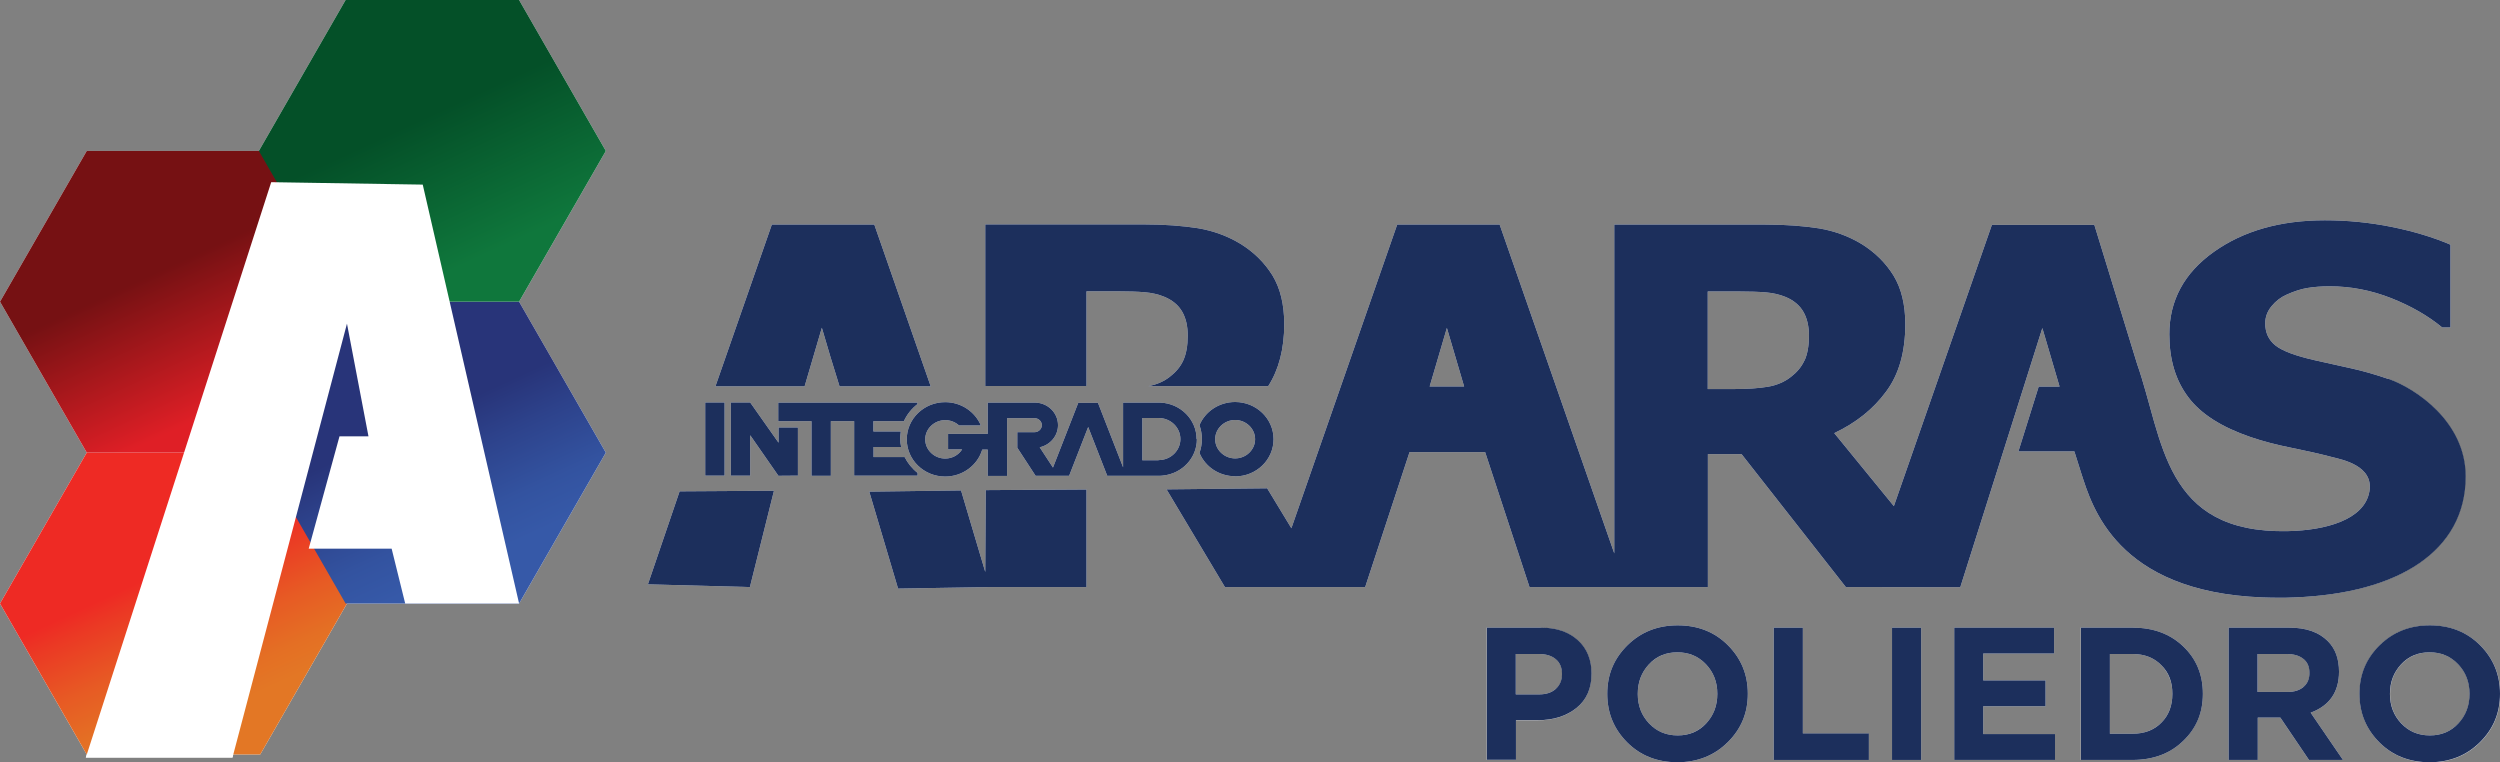 <svg xmlns="http://www.w3.org/2000/svg" xmlns:xlink="http://www.w3.org/1999/xlink" id="Layer_2" data-name="Layer 2" viewBox="0 0 163.99 50"><rect x="0" y="0" width="163.99" height="50" fill="#808080" stroke="none"/><defs><style>      .cls-1 {        fill: url(#Gradiente_sem_nome_2);      }      .cls-2, .cls-3 {        fill: #fff;      }      .cls-3 {        fill-rule: evenodd;      }      .cls-4 {        fill: url(#Gradiente_sem_nome);      }      .cls-5 {        fill: url(#Gradiente_sem_nome_4);      }      .cls-6 {        fill: #1c2f5c;      }      .cls-7 {        fill: url(#Gradiente_sem_nome_3);      }    </style><linearGradient id="Gradiente_sem_nome_3" data-name="Gradiente sem nome 3" x1="10.45" y1="37.58" x2="14.61" y2="46.55" gradientUnits="userSpaceOnUse"><stop offset="0" stop-color="#ee2a24"></stop><stop offset=".13" stop-color="#eb3824"></stop><stop offset=".5" stop-color="#e75a24"></stop><stop offset=".8" stop-color="#e46f24"></stop><stop offset="1" stop-color="#e37725"></stop></linearGradient><linearGradient id="Gradiente_sem_nome_4" data-name="Gradiente sem nome 4" x1="27.43" y1="27.69" x2="31.58" y2="36.65" gradientUnits="userSpaceOnUse"><stop offset="0" stop-color="#283479"></stop><stop offset=".3" stop-color="#2d428b"></stop><stop offset=".72" stop-color="#3353a0"></stop><stop offset="1" stop-color="#3659a8"></stop></linearGradient><linearGradient id="Gradiente_sem_nome_2" data-name="Gradiente sem nome 2" x1="10.45" y1="17.79" x2="14.61" y2="26.75" gradientUnits="userSpaceOnUse"><stop offset="0" stop-color="#761113"></stop><stop offset="1" stop-color="#df1f26"></stop></linearGradient><linearGradient id="Gradiente_sem_nome" data-name="Gradiente sem nome" x1="27.43" y1="7.89" x2="31.58" y2="16.85" gradientUnits="userSpaceOnUse"><stop offset="0" stop-color="#045028"></stop><stop offset="1" stop-color="#0f773c"></stop></linearGradient></defs><g id="a"><g><rect class="cls-2" x="46.26" y="26.4" width="1.27" height="4.8"></rect><polygon class="cls-3" points="51.07 29.04 49.21 26.4 47.94 26.4 47.94 31.2 49.21 31.2 49.21 28.55 51.06 31.21 52.34 31.2 52.34 28.04 51.07 28.04 51.07 29.04"></polygon><path class="cls-3" d="M56.03,31.2h0s4.16,0,4.16,0v-.18c-.36-.28-.65-.64-.85-1.04h-2.04v-.66h1.81c-.04-.18-.06-.36-.06-.55,0-.16.02-.31.04-.47h-1.8v-.67h2c.2-.44.51-.83.89-1.12v-.1h-9.13v1.22h2.18v3.58h1.27v-3.58h1.53v3.57Z"></path><path class="cls-3" d="M81.02,31.25c1.39,0,2.52-1.09,2.52-2.44s-1.13-2.44-2.52-2.44c-1.06,0-1.97.63-2.34,1.52.1.28.16.59.16.91s-.06.63-.16.91c.37.9,1.28,1.53,2.34,1.53ZM81.02,27.55c.72,0,1.31.57,1.31,1.26s-.59,1.26-1.31,1.26-1.31-.57-1.31-1.26.59-1.26,1.31-1.26Z"></path><path class="cls-3" d="M78.49,28.8c0-1.28-1.05-2.33-2.36-2.39h0s-.13,0-.13,0h-2.33v4.24l-1.65-4.23h-1.29l-1.66,4.25-.87-1.33c.68-.15,1.2-.74,1.2-1.45,0-.8-.65-1.45-1.47-1.48h0s-3.14,0-3.14,0v2.05h-2.6v1.02h.92c-.23.36-.64.6-1.11.6-.72,0-1.31-.57-1.31-1.26s.59-1.26,1.31-1.26c.35,0,.67.13.91.35h1.43c-.37-.89-1.28-1.53-2.34-1.53-1.39,0-2.52,1.09-2.52,2.44s1.13,2.44,2.52,2.44c1.15,0,2.13-.75,2.43-1.77h.36v1.73h1.27v-3.79h1.8c.27,0,.48.21.48.46s-.22.46-.48.46h-1.13v1.02h0s1.2,1.84,1.2,1.84h2.2l1.25-3.2,1.25,3.2h1.27,0s1.05,0,1.05,0h1.07c.1,0,.2,0,.3-.02,1.23-.14,2.19-1.15,2.19-2.38ZM76,30.19h-1.07v-2.77h1.07c.79,0,1.43.62,1.43,1.38s-.64,1.38-1.43,1.38Z"></path><path class="cls-3" d="M148.4,39.19c.33.01.67.02,1.02.02s.69,0,1.02-.02c6.82-.25,11.27-3.02,11.27-7.94,0-3.62-3.34-5.79-5.04-6.39-.87-.3-1.68-.53-2.45-.7s-1.56-.35-2.38-.53c-1.27-.29-2.13-.61-2.58-.97-.45-.36-.67-.84-.67-1.45,0-.42.14-.79.42-1.13.28-.34.61-.59,1-.76.47-.21.92-.36,1.35-.43.43-.07.91-.11,1.45-.11,1.38,0,2.73.26,4.05.78,1.31.52,2.42,1.16,3.34,1.92h.54v-5.43c-1.14-.49-2.44-.88-3.88-1.17-1.45-.29-2.9-.43-4.36-.43-2.91,0-5.34.69-7.28,2.07-1.94,1.38-2.92,3.18-2.92,5.41,0,1.65.41,3.02,1.24,4.12.82,1.1,2.19,1.97,4.09,2.62.82.28,1.71.51,2.66.7.95.19,1.84.39,2.68.61.67.17,2.76.57,2.45,2.27-.33,1.86-2.9,2.54-5.35,2.59-8.19.17-8.15-6.01-9.88-10.95l-2.81-9.14h-6.72l-6.43,18.45-3.91-4.79c1.42-.67,2.55-1.57,3.39-2.71.85-1.13,1.27-2.61,1.27-4.43,0-1.29-.26-2.35-.77-3.19-.52-.84-1.21-1.52-2.09-2.07-.86-.52-1.79-.86-2.8-1.03-1.01-.16-2.2-.25-3.56-.25h-9.87v21.57l-7.52-21.57h-6.72l-6.94,19.92-1.59-2.62-6.6.07,3.83,6.41h9.2l2.91-8.85h4.96l2.91,8.85h11.7v-8.72h2.21l6.84,8.72h1.32,0s6.18.01,6.18.01h0s.02-.01.02-.01h-.01s5.38-16.99,5.38-16.99l1.13,3.84h-1.37l-1.33,4.25h3.67l.46,1.46c.68,2.06,2.23,7.75,11.9,8.12ZM93.78,25.35l1.13-3.84,1.13,3.84h-2.26ZM118.36,23.65c-.19.42-.49.77-.88,1.07-.42.33-.93.55-1.52.65-.6.1-1.33.15-2.18.15h-1.76v-6.4h2.06c.7,0,1.29.02,1.76.06.47.04.9.14,1.29.3.55.23.94.57,1.18,1,.24.43.35.95.35,1.54,0,.67-.1,1.21-.29,1.63Z"></path><path class="cls-3" d="M71.27,19.11h2.06c.7,0,1.29.02,1.76.06.47.04.9.14,1.29.3.55.23.94.57,1.18,1,.24.43.35.94.35,1.54,0,.67-.1,1.21-.29,1.63-.19.42-.49.77-.88,1.07-.39.31-.87.52-1.42.62h7.87c.69-1.08,1.05-2.43,1.05-4.07,0-1.29-.26-2.35-.77-3.19-.52-.84-1.21-1.52-2.09-2.07-.86-.52-1.79-.86-2.8-1.03-1.01-.16-2.2-.25-3.56-.25h-10.39v10.6h6.64v-6.23Z"></path><polygon class="cls-3" points="64.63 37.52 63.04 32.17 57.02 32.25 58.91 38.61 64.87 38.51 65.14 38.51 65.14 38.51 71.27 38.51 71.27 32.11 64.66 32.15 64.63 37.52"></polygon><polygon class="cls-3" points="42.5 38.33 49.19 38.51 50.77 32.19 44.58 32.23 42.5 38.33"></polygon><polygon class="cls-3" points="53.91 21.5 54.48 23.43 55.07 25.34 61.05 25.34 57.35 14.73 50.63 14.73 46.93 25.34 52.78 25.34 53.91 21.5"></polygon><path class="cls-3" d="M101.07,41.17h-3.55v8.68h1.91v-2.6h1.45c1.02,0,1.86-.27,2.52-.8.66-.53.99-1.28.99-2.25,0-.91-.3-1.64-.89-2.19-.6-.55-1.41-.83-2.43-.83ZM102.06,45.18c-.27.25-.64.37-1.11.37h-1.51v-2.65h1.48c.49,0,.87.11,1.14.34.27.23.41.55.41.97,0,.4-.13.72-.4.97Z"></path><path class="cls-3" d="M110.05,41.02c-1.32,0-2.42.44-3.3,1.31-.88.87-1.32,1.93-1.32,3.18s.44,2.32,1.31,3.19c.87.87,1.97,1.3,3.29,1.3s2.42-.44,3.3-1.31c.88-.87,1.32-1.93,1.32-3.18s-.44-2.32-1.31-3.19c-.87-.87-1.97-1.3-3.29-1.3ZM111.92,47.45c-.49.52-1.11.79-1.87.79s-1.39-.26-1.88-.79c-.5-.53-.74-1.17-.74-1.93s.24-1.42.73-1.94c.49-.52,1.11-.79,1.87-.79s1.39.26,1.88.79c.5.53.74,1.17.74,1.93s-.24,1.42-.73,1.94Z"></path><polygon class="cls-3" points="118.26 41.17 116.35 41.17 116.35 49.85 122.58 49.85 122.58 48.12 118.26 48.12 118.26 41.17"></polygon><rect class="cls-2" x="124.11" y="41.17" width="1.91" height="8.68"></rect><polygon class="cls-3" points="130.09 46.33 134.18 46.33 134.18 44.63 130.09 44.63 130.09 42.87 134.74 42.87 134.74 41.17 128.19 41.17 128.19 49.85 134.8 49.85 134.8 48.15 130.09 48.15 130.09 46.33"></polygon><path class="cls-3" d="M139.88,41.17h-3.39v8.68h3.39c1.35,0,2.45-.41,3.32-1.24.86-.83,1.3-1.86,1.3-3.1s-.43-2.28-1.29-3.11c-.86-.82-1.97-1.23-3.32-1.23ZM141.78,47.4c-.48.48-1.11.73-1.9.73h-1.48v-5.23h1.48c.78,0,1.41.24,1.89.73.48.49.73,1.12.73,1.88s-.24,1.41-.72,1.89Z"></path><path class="cls-3" d="M153.43,44.06c0-.84-.25-1.51-.74-2.01-.59-.59-1.43-.88-2.53-.88h-3.97v8.68h1.91v-2.78h1.48l1.88,2.78h2.23l-2.12-3.1c1.24-.46,1.86-1.36,1.86-2.69ZM151.11,45.05c-.26.23-.62.34-1.08.34h-1.93v-2.49h1.9c.47,0,.84.11,1.1.32.26.21.4.52.4.92,0,.38-.13.68-.38.91Z"></path><path class="cls-3" d="M162.69,42.33c-.87-.87-1.97-1.3-3.29-1.3s-2.42.44-3.3,1.31c-.88.87-1.32,1.93-1.32,3.18s.44,2.32,1.31,3.19c.87.87,1.97,1.3,3.29,1.3s2.42-.44,3.3-1.31c.88-.87,1.32-1.93,1.32-3.18s-.44-2.32-1.31-3.19ZM161.27,47.45c-.49.52-1.11.79-1.87.79s-1.39-.26-1.88-.79c-.5-.53-.74-1.17-.74-1.93s.24-1.42.73-1.94c.49-.52,1.11-.79,1.87-.79s1.39.26,1.88.79c.5.53.74,1.17.74,1.93s-.24,1.42-.73,1.94Z"></path><polygon class="cls-3" points="34.05 0 22.67 0 16.98 9.9 5.69 9.9 0 19.79 5.69 29.69 0 39.59 5.69 49.49 5.69 49.49 5.63 49.69 15.25 49.69 15.3 49.49 17.07 49.49 22.76 39.59 34.05 39.59 39.74 29.69 34.05 19.79 39.74 9.9 34.05 0"></polygon><g><path class="cls-6" d="M97.53,49.85v-8.68h3.55c1.02,0,1.83.28,2.43.83.6.55.89,1.29.89,2.19,0,.97-.33,1.72-.99,2.25s-1.5.8-2.52.8h-1.45v2.6h-1.91ZM99.44,45.55h1.51c.47,0,.84-.12,1.11-.37.27-.25.4-.57.4-.97,0-.42-.14-.75-.41-.97-.27-.23-.65-.34-1.14-.34h-1.48v2.65Z"></path><path class="cls-6" d="M113.33,48.69c-.88.87-1.98,1.31-3.3,1.31s-2.42-.43-3.29-1.3c-.87-.87-1.31-1.93-1.31-3.19s.44-2.31,1.32-3.18c.88-.87,1.98-1.31,3.3-1.31s2.42.43,3.29,1.3c.87.87,1.31,1.93,1.31,3.19s-.44,2.31-1.32,3.18ZM108.17,47.45c.5.53,1.12.79,1.88.79s1.38-.26,1.87-.79c.49-.53.73-1.17.73-1.94s-.25-1.41-.74-1.93c-.5-.53-1.12-.79-1.88-.79s-1.38.26-1.87.79c-.49.53-.73,1.17-.73,1.94s.25,1.41.74,1.93Z"></path><path class="cls-6" d="M116.35,49.85v-8.68h1.91v6.94h4.33v1.74h-6.24Z"></path><path class="cls-6" d="M124.11,49.85v-8.68h1.91v8.68h-1.91Z"></path><path class="cls-6" d="M128.19,49.85v-8.68h6.55v1.7h-4.65v1.76h4.09v1.7h-4.09v1.82h4.71v1.7h-6.61Z"></path><path class="cls-6" d="M136.5,49.85v-8.68h3.39c1.36,0,2.46.41,3.32,1.23.86.82,1.29,1.86,1.29,3.11s-.43,2.27-1.3,3.1c-.86.83-1.97,1.24-3.32,1.24h-3.39ZM138.4,48.13h1.48c.78,0,1.42-.24,1.9-.73.48-.48.72-1.11.72-1.89s-.24-1.4-.73-1.88c-.48-.49-1.11-.73-1.89-.73h-1.48v5.23Z"></path><path class="cls-6" d="M146.19,49.85v-8.68h3.97c1.1,0,1.94.29,2.53.88.5.5.74,1.17.74,2.01,0,1.33-.62,2.23-1.86,2.69l2.12,3.1h-2.23l-1.88-2.78h-1.48v2.78h-1.91ZM148.1,45.39h1.93c.46,0,.82-.11,1.08-.34s.38-.53.38-.91c0-.4-.13-.71-.4-.92-.26-.21-.63-.32-1.1-.32h-1.9v2.49Z"></path><path class="cls-6" d="M162.67,48.69c-.88.87-1.98,1.31-3.3,1.31s-2.42-.43-3.29-1.3c-.87-.87-1.31-1.93-1.31-3.19s.44-2.31,1.32-3.18c.88-.87,1.98-1.31,3.3-1.31s2.42.43,3.29,1.3c.87.87,1.31,1.93,1.31,3.19s-.44,2.31-1.32,3.18ZM157.51,47.45c.5.53,1.12.79,1.88.79s1.38-.26,1.87-.79c.49-.53.73-1.17.73-1.94s-.25-1.41-.74-1.93c-.5-.53-1.12-.79-1.88-.79s-1.38.26-1.87.79c-.49.53-.73,1.17-.73,1.94s.25,1.41.74,1.93Z"></path></g><g><rect class="cls-6" x="46.26" y="26.4" width="1.27" height="4.8"></rect><polygon class="cls-6" points="51.07 29.04 49.21 26.4 47.94 26.4 47.94 31.2 49.21 31.2 49.21 28.55 51.06 31.21 52.34 31.2 52.34 28.04 51.07 28.04 51.07 29.04"></polygon><path class="cls-6" d="M56.03,31.2h0s4.16,0,4.16,0v-.18c-.36-.28-.65-.64-.85-1.04h-2.04v-.66h1.81c-.04-.18-.06-.36-.06-.55,0-.16.02-.31.04-.47h-1.8v-.67h2c.2-.44.51-.83.89-1.12v-.1h-9.13v1.22h2.18v3.58h1.27v-3.58h1.53v3.57Z"></path><path class="cls-6" d="M81.02,31.25c1.39,0,2.52-1.09,2.52-2.44s-1.13-2.44-2.52-2.44c-1.06,0-1.97.63-2.34,1.52.1.28.16.59.16.91s-.06.63-.16.91c.37.9,1.28,1.53,2.34,1.53ZM81.02,27.55c.72,0,1.31.57,1.31,1.26s-.59,1.26-1.31,1.26-1.31-.57-1.31-1.26.59-1.26,1.31-1.26Z"></path><path class="cls-6" d="M78.49,28.8c0-1.28-1.05-2.33-2.36-2.39h0s-.13,0-.13,0h-2.33v4.24l-1.65-4.23h-1.29l-1.66,4.25-.87-1.33c.68-.15,1.2-.74,1.2-1.45,0-.8-.65-1.45-1.47-1.48h0s-3.14,0-3.14,0v2.05h-2.6v1.02h.92c-.23.36-.64.6-1.11.6-.72,0-1.31-.57-1.31-1.26s.59-1.26,1.31-1.26c.35,0,.67.13.91.35h1.43c-.37-.89-1.28-1.53-2.34-1.53-1.39,0-2.52,1.09-2.52,2.44s1.13,2.44,2.52,2.44c1.15,0,2.13-.75,2.43-1.77h.36v1.73h1.27v-3.79h1.8c.27,0,.48.21.48.46s-.22.46-.48.46h-1.13v1.02h0s1.2,1.84,1.2,1.84h2.2l1.25-3.2,1.25,3.2h1.27,0s1.05,0,1.05,0h1.07c.1,0,.2,0,.3-.02,1.23-.14,2.19-1.15,2.19-2.38ZM76,30.19h-1.07v-2.77h1.07c.79,0,1.43.62,1.43,1.38s-.64,1.38-1.43,1.38Z"></path></g><path class="cls-6" d="M156.67,24.86c-.87-.3-1.68-.53-2.45-.7-.76-.17-1.56-.35-2.38-.53-1.27-.29-2.13-.61-2.58-.97-.45-.36-.67-.84-.67-1.45,0-.42.14-.79.42-1.13.28-.34.61-.59,1-.76.47-.21.92-.36,1.35-.43.43-.07.91-.11,1.45-.11,1.38,0,2.73.26,4.05.78,1.31.52,2.42,1.16,3.34,1.92h.54v-5.43c-1.14-.49-2.44-.88-3.88-1.17-1.45-.29-2.9-.43-4.36-.43-2.91,0-5.34.69-7.28,2.07-1.94,1.38-2.92,3.18-2.92,5.41,0,1.65.41,3.02,1.24,4.12.82,1.1,2.19,1.97,4.09,2.62.82.28,1.71.51,2.66.7.95.19,1.84.39,2.68.61.67.17,2.76.57,2.45,2.27-.33,1.86-2.9,2.54-5.35,2.59-8.19.17-8.15-6.01-9.88-10.95l-2.81-9.14h-6.72l-6.43,18.45-3.91-4.79c1.42-.67,2.55-1.57,3.39-2.71.85-1.13,1.27-2.61,1.27-4.43,0-1.29-.26-2.35-.77-3.19-.52-.84-1.21-1.52-2.09-2.07-.86-.52-1.79-.86-2.8-1.03-1.01-.16-2.2-.25-3.56-.25h-9.87v21.57l-7.52-21.57h-6.72l-6.94,19.92-1.59-2.62-6.6.07,3.83,6.41h9.2l2.91-8.85h4.96l2.91,8.85h11.7v-8.72h2.21l6.84,8.72h1.32,0s6.18.01,6.18.01h0s.02-.01.02-.01h-.01s5.38-16.99,5.38-16.99l1.13,3.84h-1.37l-1.33,4.25h3.67l.46,1.46c.68,2.06,2.23,7.75,11.9,8.12.33.01.67.02,1.02.02s.69,0,1.02-.02c6.82-.25,11.27-3.02,11.27-7.94,0-3.62-3.34-5.79-5.04-6.39ZM93.78,25.35l1.13-3.84,1.13,3.84h-2.26ZM118.36,23.65c-.19.42-.49.77-.88,1.07-.42.33-.93.55-1.52.65-.6.1-1.33.15-2.18.15h-1.76v-6.4h2.06c.7,0,1.29.02,1.76.06.47.04.9.14,1.29.3.55.23.94.57,1.18,1,.24.43.35.95.35,1.54,0,.67-.1,1.21-.29,1.63Z"></path><path class="cls-6" d="M71.27,19.11h2.06c.7,0,1.29.02,1.76.06.47.04.9.14,1.29.3.55.23.94.57,1.18,1,.24.43.35.94.35,1.54,0,.67-.1,1.21-.29,1.63-.19.42-.49.77-.88,1.07-.39.31-.87.52-1.42.62h7.87c.69-1.08,1.05-2.43,1.05-4.07,0-1.29-.26-2.35-.77-3.19-.52-.84-1.21-1.52-2.09-2.07-.86-.52-1.79-.86-2.8-1.03-1.01-.16-2.2-.25-3.56-.25h-10.39v10.6h6.64v-6.23Z"></path><polygon class="cls-6" points="64.63 37.52 63.04 32.17 57.02 32.25 58.91 38.61 64.87 38.51 65.14 38.51 65.14 38.51 71.27 38.51 71.27 32.11 64.66 32.15 64.63 37.52"></polygon><polygon class="cls-6" points="42.5 38.33 49.19 38.51 50.77 32.19 44.58 32.23 42.5 38.33"></polygon><polygon class="cls-6" points="53.91 21.5 54.48 23.43 55.07 25.34 61.05 25.34 57.35 14.73 50.63 14.73 46.93 25.34 52.78 25.34 53.91 21.5"></polygon><polygon class="cls-7" points="17.07 29.69 5.69 29.69 0 39.59 5.69 49.49 17.07 49.49 22.76 39.59 17.07 29.69"></polygon><polygon class="cls-5" points="34.05 19.79 22.67 19.79 16.98 29.69 22.67 39.59 34.05 39.59 39.74 29.69 34.05 19.79"></polygon><polygon class="cls-1" points="17.07 9.9 5.69 9.9 0 19.79 5.69 29.69 17.07 29.69 22.76 19.79 17.07 9.9"></polygon><polygon class="cls-4" points="34.05 0 22.67 0 16.98 9.9 22.67 19.79 34.05 19.79 39.74 9.9 34.05 0"></polygon><polygon class="cls-3" points="5.63 49.69 17.79 11.95 27.73 12.11 34.05 39.59 26.58 39.59 25.69 35.99 20.25 35.99 22.27 28.62 24.17 28.62 22.76 21.23 15.25 49.69 5.63 49.69"></polygon></g></g></svg>